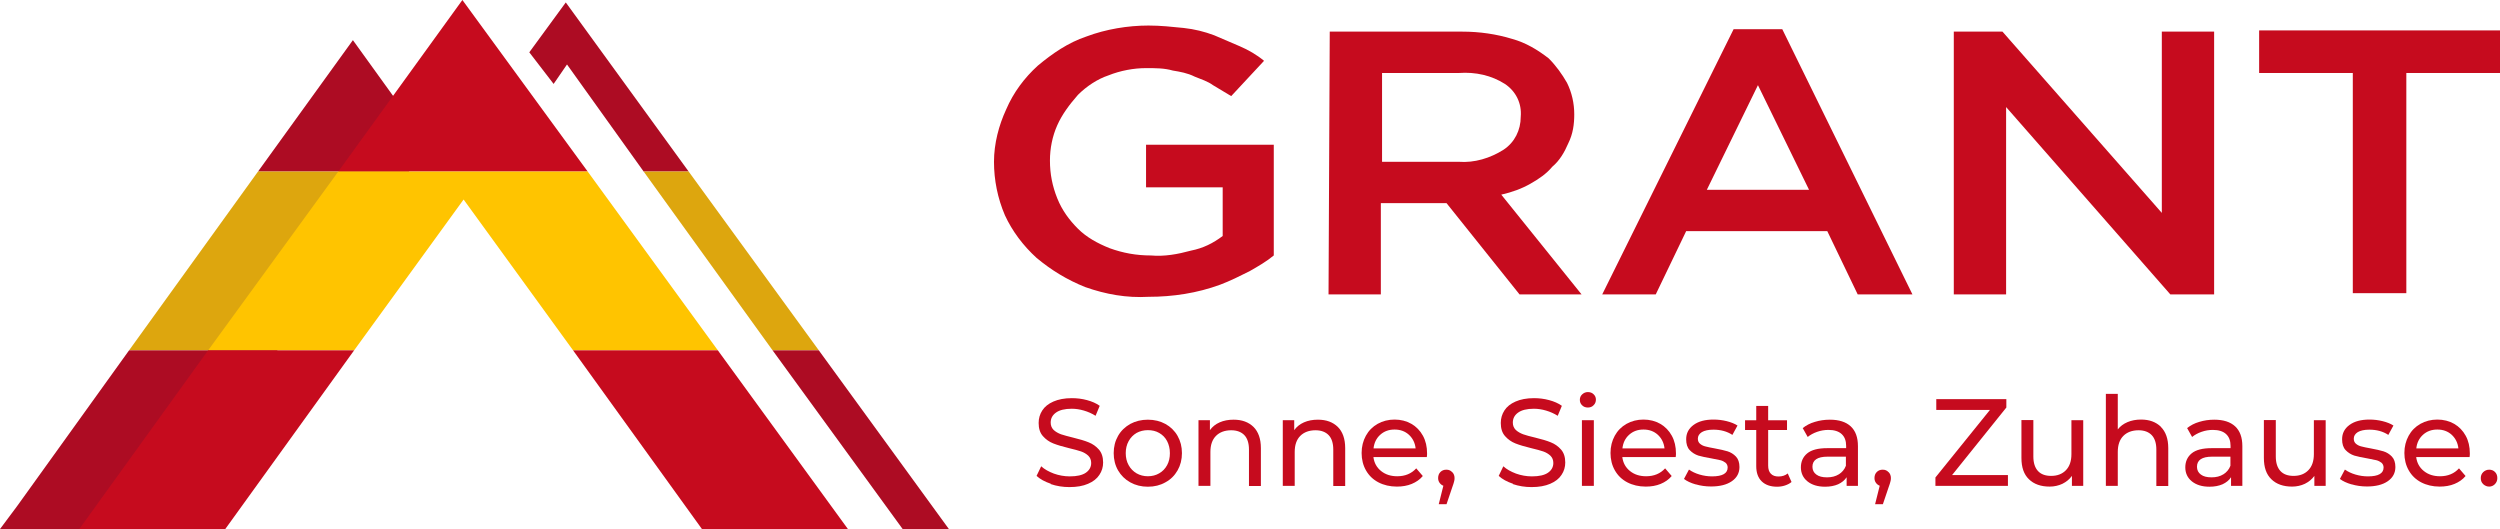 <?xml version="1.0" encoding="UTF-8"?><svg id="Ebene_2" xmlns="http://www.w3.org/2000/svg" viewBox="0 0 205.51 43.5"><defs><style>.cls-1{fill:#ad0c23;}.cls-1,.cls-2,.cls-3,.cls-4{stroke-width:0px;}.cls-2{fill:#dda60e;}.cls-3{fill:#ffc400;}.cls-4{fill:#c60b1e;}</style></defs><path class="cls-4" d="M86.39,39.77c-.5-.17-.89-.38-1.18-.65l.38-.79c.27.25.62.44,1.04.6.42.15.86.23,1.31.23.59,0,1.03-.1,1.32-.3.29-.2.44-.47.44-.8,0-.25-.08-.44-.24-.6-.16-.15-.36-.27-.59-.35-.23-.08-.57-.17-.99-.27-.54-.13-.97-.26-1.3-.39s-.61-.33-.85-.6-.35-.63-.35-1.08c0-.38.1-.72.3-1.03.2-.31.5-.55.91-.73.41-.18.91-.28,1.52-.28.42,0,.84.05,1.24.16.41.11.76.26,1.05.47l-.34.82c-.3-.19-.62-.33-.96-.43-.34-.1-.67-.15-1-.15-.58,0-1.01.11-1.3.32-.29.21-.43.48-.43.82,0,.24.08.44.24.6.16.15.37.27.61.36.24.08.57.17.98.27.54.13.97.26,1.29.39.33.13.61.33.84.59.23.26.35.62.35,1.07,0,.37-.1.71-.31,1.02-.2.31-.51.55-.93.73-.41.18-.92.27-1.53.27-.54,0-1.05-.08-1.55-.25Z"/><path class="cls-4" d="M92.91,39.65c-.43-.24-.76-.57-1-.98-.24-.42-.36-.89-.36-1.42s.12-1,.36-1.42c.24-.42.58-.74,1-.98.43-.23.91-.35,1.45-.35s1.02.12,1.44.35c.42.23.76.56,1,.98.24.42.36.89.36,1.42s-.12,1-.36,1.42c-.24.42-.57.75-1,.98-.42.24-.9.36-1.44.36s-1.02-.12-1.45-.36ZM95.29,38.91c.28-.16.49-.38.65-.67.16-.29.23-.62.23-.99s-.08-.7-.23-.99-.37-.51-.65-.67c-.27-.16-.59-.23-.93-.23s-.66.08-.93.23c-.27.16-.49.38-.65.67s-.24.62-.24.99.08.71.24.99c.16.29.38.51.65.67.28.16.59.24.93.24s.66-.08.93-.24Z"/><path class="cls-4" d="M103.04,35.09c.4.4.61.98.61,1.75v3.11h-.98v-3c0-.52-.13-.92-.38-1.18-.25-.26-.61-.4-1.08-.4-.53,0-.95.16-1.25.46-.31.31-.46.75-.46,1.33v2.78h-.98v-5.4h.94v.82c.2-.28.46-.49.8-.64.34-.15.72-.22,1.15-.22.69,0,1.23.2,1.64.6Z"/><path class="cls-4" d="M109.97,35.09c.4.4.61.98.61,1.75v3.11h-.98v-3c0-.52-.13-.92-.38-1.18-.25-.26-.61-.4-1.08-.4-.53,0-.95.16-1.25.46-.31.31-.46.75-.46,1.33v2.78h-.98v-5.4h.94v.82c.2-.28.46-.49.8-.64.34-.15.72-.22,1.15-.22.69,0,1.23.2,1.64.6Z"/><path class="cls-4" d="M117.28,37.57h-4.38c.06.48.27.86.63,1.15.36.29.8.43,1.33.43.65,0,1.17-.22,1.56-.65l.54.63c-.24.29-.55.5-.91.65-.36.15-.77.22-1.22.22-.57,0-1.08-.12-1.52-.35s-.78-.56-1.02-.98c-.24-.42-.36-.9-.36-1.43s.12-1,.35-1.42.56-.75.97-.98.88-.35,1.39-.35.98.12,1.38.35.72.56.95.98c.23.42.34.9.34,1.45,0,.08,0,.17-.02.3ZM113.46,35.74c-.32.29-.5.66-.55,1.12h3.46c-.05-.46-.24-.83-.55-1.12-.32-.29-.71-.43-1.18-.43s-.86.14-1.18.43Z"/><path class="cls-4" d="M119.38,38.81c.13.13.19.3.19.49,0,.1-.01.2-.04.29-.02.1-.07.24-.14.44l-.48,1.42h-.64l.38-1.52c-.13-.05-.23-.13-.31-.24-.08-.11-.12-.24-.12-.39,0-.2.06-.37.19-.5.13-.13.29-.19.49-.19s.35.07.47.2Z"/><path class="cls-4" d="M124.38,39.77c-.5-.17-.89-.38-1.18-.65l.38-.79c.27.25.62.44,1.04.6.42.15.86.23,1.31.23.59,0,1.03-.1,1.32-.3s.44-.47.44-.8c0-.25-.08-.44-.24-.6-.16-.15-.36-.27-.59-.35-.23-.08-.57-.17-.99-.27-.54-.13-.97-.26-1.3-.39s-.61-.33-.85-.6-.35-.63-.35-1.08c0-.38.1-.72.3-1.03s.5-.55.91-.73c.41-.18.91-.28,1.52-.28.42,0,.84.05,1.24.16.41.11.76.26,1.05.47l-.34.82c-.3-.19-.62-.33-.96-.43s-.67-.15-1-.15c-.58,0-1.01.11-1.3.32-.29.21-.43.48-.43.82,0,.24.08.44.24.6.16.15.37.27.61.36s.57.17.98.27c.54.13.97.26,1.29.39.33.13.61.33.84.59.23.26.35.62.35,1.07,0,.37-.1.71-.31,1.02-.2.31-.51.55-.93.73s-.92.27-1.53.27c-.54,0-1.05-.08-1.55-.25Z"/><path class="cls-4" d="M130.06,33.32c-.13-.12-.19-.27-.19-.45s.06-.33.19-.45.28-.19.47-.19.35.06.47.18c.13.12.19.27.19.44s-.06.34-.19.46c-.12.13-.28.19-.47.19s-.35-.06-.47-.18ZM130.04,34.54h.98v5.4h-.98v-5.4Z"/><path class="cls-4" d="M137.74,37.57h-4.38c.06.48.27.86.63,1.15.36.29.8.43,1.33.43.65,0,1.17-.22,1.56-.65l.54.63c-.24.29-.55.5-.91.65-.36.15-.77.22-1.22.22-.57,0-1.08-.12-1.52-.35s-.78-.56-1.02-.98c-.24-.42-.36-.9-.36-1.43s.12-1,.35-1.42.56-.75.97-.98.88-.35,1.39-.35.98.12,1.38.35.72.56.95.98c.23.42.34.9.34,1.45,0,.08,0,.17-.02.3ZM133.92,35.74c-.32.29-.5.66-.55,1.12h3.46c-.05-.46-.24-.83-.55-1.12-.32-.29-.71-.43-1.18-.43s-.86.14-1.18.43Z"/><path class="cls-4" d="M139.39,39.82c-.41-.12-.73-.27-.96-.45l.41-.77c.24.17.53.31.87.41.34.1.68.15,1.03.15.86,0,1.28-.25,1.28-.73,0-.16-.06-.29-.17-.39-.12-.09-.26-.17-.43-.21-.17-.04-.42-.09-.74-.15-.43-.07-.79-.15-1.07-.23-.27-.09-.51-.24-.71-.45-.2-.21-.29-.51-.29-.89,0-.49.2-.88.61-1.18.41-.3.95-.44,1.64-.44.36,0,.72.04,1.08.13.36.09.66.21.89.36l-.42.77c-.44-.29-.96-.43-1.56-.43-.41,0-.73.07-.95.2-.22.14-.33.32-.33.54,0,.18.06.32.18.42s.27.18.45.22c.18.05.43.1.76.16.43.08.79.16,1.05.24s.5.23.69.43c.19.2.29.49.29.86,0,.49-.21.88-.63,1.17-.42.29-.99.43-1.71.43-.44,0-.87-.06-1.27-.18Z"/><path class="cls-4" d="M147.26,39.63c-.14.12-.32.21-.53.28-.21.07-.43.1-.65.1-.54,0-.96-.15-1.26-.44-.3-.29-.45-.71-.45-1.25v-2.97h-.92v-.8h.92v-1.18h.98v1.18h1.55v.8h-1.55v2.92c0,.29.07.52.22.67.15.16.36.23.63.23.3,0,.55-.08.76-.25l.31.7Z"/><path class="cls-4" d="M152.13,35.04c.4.37.6.91.6,1.64v3.26h-.93v-.71c-.16.25-.4.44-.7.58-.3.13-.66.2-1.07.2-.61,0-1.09-.15-1.45-.44s-.54-.68-.54-1.15.17-.86.52-1.15c.35-.29.9-.43,1.65-.43h1.55v-.19c0-.42-.12-.74-.37-.97-.24-.22-.6-.34-1.08-.34-.32,0-.63.05-.94.16s-.56.25-.77.42l-.41-.73c.28-.22.61-.4,1-.51.39-.12.8-.18,1.23-.18.75,0,1.32.18,1.72.55ZM151.15,39c.27-.17.47-.4.59-.71v-.75h-1.51c-.83,0-1.24.28-1.24.83,0,.27.11.49.32.64.21.16.5.23.88.23s.7-.08.97-.25Z"/><path class="cls-4" d="M155.25,38.81c.13.13.19.3.19.49,0,.1-.01.2-.04.29-.02.1-.07.24-.14.44l-.48,1.42h-.64l.38-1.52c-.13-.05-.23-.13-.31-.24-.08-.11-.12-.24-.12-.39,0-.2.06-.37.19-.5.13-.13.29-.19.49-.19s.35.07.47.2Z"/><path class="cls-4" d="M165.06,39.05v.89h-5.96v-.69l4.48-5.55h-4.41v-.89h5.76v.69l-4.46,5.55h4.59Z"/><path class="cls-4" d="M171.25,34.54v5.4h-.93v-.82c-.2.28-.46.49-.78.65-.32.15-.67.23-1.05.23-.72,0-1.29-.2-1.7-.6-.42-.4-.62-.98-.62-1.76v-3.11h.98v3c0,.52.13.92.38,1.19s.61.4,1.08.4c.52,0,.92-.16,1.22-.47.3-.31.45-.75.45-1.32v-2.79h.98Z"/><path class="cls-4" d="M177.63,35.09c.4.4.61.98.61,1.75v3.11h-.98v-3c0-.52-.13-.92-.38-1.18-.25-.26-.61-.4-1.08-.4-.53,0-.95.16-1.25.46-.31.31-.46.75-.46,1.33v2.78h-.98v-7.56h.98v2.92c.2-.26.47-.46.8-.6s.7-.21,1.11-.21c.69,0,1.23.2,1.64.6Z"/><path class="cls-4" d="M183.73,35.04c.4.37.6.91.6,1.64v3.26h-.93v-.71c-.16.25-.4.44-.7.58-.3.13-.66.2-1.07.2-.61,0-1.09-.15-1.45-.44s-.54-.68-.54-1.15.17-.86.52-1.15c.35-.29.9-.43,1.65-.43h1.55v-.19c0-.42-.12-.74-.37-.97-.24-.22-.6-.34-1.08-.34-.32,0-.63.05-.94.16s-.56.25-.77.42l-.41-.73c.28-.22.61-.4,1-.51.39-.12.8-.18,1.23-.18.75,0,1.32.18,1.72.55ZM182.76,39c.27-.17.47-.4.59-.71v-.75h-1.51c-.83,0-1.24.28-1.24.83,0,.27.11.49.32.64.21.16.5.23.88.23s.7-.08.97-.25Z"/><path class="cls-4" d="M191.18,34.54v5.4h-.93v-.82c-.2.28-.46.49-.78.65-.32.15-.67.23-1.05.23-.72,0-1.29-.2-1.7-.6-.42-.4-.62-.98-.62-1.76v-3.11h.98v3c0,.52.13.92.38,1.19s.61.4,1.08.4c.52,0,.92-.16,1.22-.47.3-.31.45-.75.45-1.32v-2.79h.98Z"/><path class="cls-4" d="M193.31,39.82c-.41-.12-.73-.27-.96-.45l.41-.77c.24.17.53.31.87.41.34.1.68.15,1.03.15.86,0,1.28-.25,1.28-.73,0-.16-.06-.29-.17-.39-.12-.09-.26-.17-.43-.21-.17-.04-.42-.09-.74-.15-.43-.07-.79-.15-1.07-.23-.27-.09-.51-.24-.71-.45-.2-.21-.29-.51-.29-.89,0-.49.2-.88.61-1.18.41-.3.95-.44,1.64-.44.36,0,.72.04,1.08.13.36.09.66.21.89.36l-.42.77c-.44-.29-.96-.43-1.56-.43-.41,0-.73.07-.95.2-.22.14-.33.32-.33.54,0,.18.06.32.18.42s.27.18.45.22c.18.05.43.1.76.16.43.08.79.16,1.05.24s.5.23.69.43c.19.2.29.49.29.86,0,.49-.21.88-.63,1.17-.42.29-.99.43-1.71.43-.44,0-.87-.06-1.27-.18Z"/><path class="cls-4" d="M203,37.57h-4.38c.06.48.27.86.63,1.15.36.29.8.43,1.33.43.65,0,1.17-.22,1.56-.65l.54.63c-.24.29-.55.5-.91.65-.36.15-.77.22-1.22.22-.57,0-1.08-.12-1.52-.35s-.78-.56-1.02-.98c-.24-.42-.36-.9-.36-1.43s.12-1,.35-1.42.56-.75.97-.98.88-.35,1.39-.35.98.12,1.38.35.72.56.95.98c.23.42.34.9.34,1.45,0,.08,0,.17-.02.3ZM199.18,35.74c-.32.29-.5.66-.55,1.12h3.46c-.05-.46-.24-.83-.55-1.12-.32-.29-.71-.43-1.18-.43s-.86.14-1.18.43Z"/><path class="cls-4" d="M204.13,39.8c-.14-.13-.2-.3-.2-.5s.07-.36.2-.49c.14-.13.3-.2.49-.2s.35.06.48.19c.13.13.19.3.19.5s-.07.37-.2.5-.29.2-.47.2-.35-.07-.49-.2Z"/><path class="cls-4" d="M94.21,15.4h6.3v4c-.8.6-1.6,1-2.6,1.2-1.1.3-2.2.5-3.3.4-1.2,0-2.3-.2-3.4-.6-1-.4-1.9-.9-2.6-1.6s-1.3-1.5-1.7-2.5c-.4-1-.6-2-.6-3.1h0c0-1,.2-2,.6-2.9s1-1.7,1.7-2.5c.7-.7,1.6-1.3,2.5-1.6,1-.4,2.1-.6,3.1-.6.8,0,1.5,0,2.2.2.6.1,1.2.2,1.8.5.5.2,1.1.4,1.5.7.5.3,1,.6,1.5.9l2.7-2.9c-.6-.5-1.3-.9-2-1.2s-1.4-.6-2.1-.9c-.8-.3-1.6-.5-2.5-.6-1-.1-1.9-.2-2.9-.2-1.7,0-3.5.3-5.1.9-1.5.5-2.8,1.4-4,2.4-1.1,1-2,2.2-2.6,3.6-.6,1.3-1,2.8-1,4.3h0c0,1.5.3,3,.9,4.4.6,1.3,1.5,2.5,2.6,3.5,1.2,1,2.5,1.8,4,2.4,1.7.6,3.4.9,5.2.8h0c2,0,4-.3,5.9-1,.8-.3,1.6-.7,2.4-1.1.7-.4,1.4-.8,2-1.3v-9.1h-10.5v3.5Z"/><path class="cls-4" d="M109.31,2.6h10.9c1.4,0,2.8.2,4.1.6,1.1.3,2.1.9,3,1.6.6.6,1.1,1.3,1.5,2,.4.8.6,1.7.6,2.6h0c0,.8-.1,1.6-.5,2.4-.3.7-.7,1.4-1.3,1.9-.5.6-1.1,1-1.8,1.4-.7.4-1.5.7-2.4.9l6.6,8.2h-5.1l-6-7.5h-5.4v7.5h-4.3l.1-21.6ZM119.91,13.3c1.3.1,2.6-.3,3.7-1,.9-.6,1.4-1.6,1.4-2.7h0c.1-1.1-.4-2.1-1.3-2.7-1.1-.7-2.4-1-3.8-.9h-6.3v7.3h6.3Z"/><path class="cls-4" d="M142.51,2.4h4l10.7,21.8h-4.5l-2.5-5.2h-11.6l-2.5,5.2h-4.4l10.8-21.8ZM148.71,15.6l-4.2-8.6-4.2,8.6h8.4Z"/><polygon class="cls-4" points="160.61 2.6 164.61 2.6 177.71 17.5 177.71 2.6 182.01 2.6 182.01 24.2 178.41 24.2 164.91 8.8 164.91 24.2 160.61 24.2 160.61 2.6"/><polygon class="cls-4" points="193.41 6 185.71 6 185.71 2.5 205.51 2.5 205.51 6 197.81 6 197.81 24.1 193.41 24.1 193.41 6"/><polygon class="cls-1" points="35.21 11.9 33.61 14.1 21.21 14.1 29.01 3.3 35.21 11.9"/><polygon class="cls-2" points="33.61 14.1 22.81 28.8 10.61 28.8 21.21 14.1 33.61 14.1"/><polygon class="cls-1" points="22.81 28.8 11.92 43.49 0 43.49 1.41 41.6 10.61 28.8 22.81 28.8"/><polygon class="cls-4" points="48.31 14.1 27.81 14.1 38.01 0 48.31 14.1"/><polygon class="cls-1" points="56.61 14.1 52.91 14.1 46.61 5.3 45.51 6.9 43.51 4.3 46.51 .2 56.61 14.1"/><polygon class="cls-3" points="59.01 28.8 47.11 28.8 38.11 16.4 29.11 28.8 17.11 28.8 27.81 14.1 48.31 14.1 59.01 28.8"/><polygon class="cls-2" points="67.31 28.8 63.51 28.8 52.91 14.1 56.61 14.1 67.31 28.8"/><polygon class="cls-4" points="29.11 28.8 18.51 43.5 6.51 43.5 17.1 28.81 17.11 28.8 29.11 28.8"/><polygon class="cls-4" points="69.71 43.5 57.71 43.5 47.11 28.8 59.01 28.8 69.71 43.5"/><polygon class="cls-1" points="78.01 43.5 74.21 43.5 63.51 28.8 67.31 28.8 78.01 43.5"/></svg>